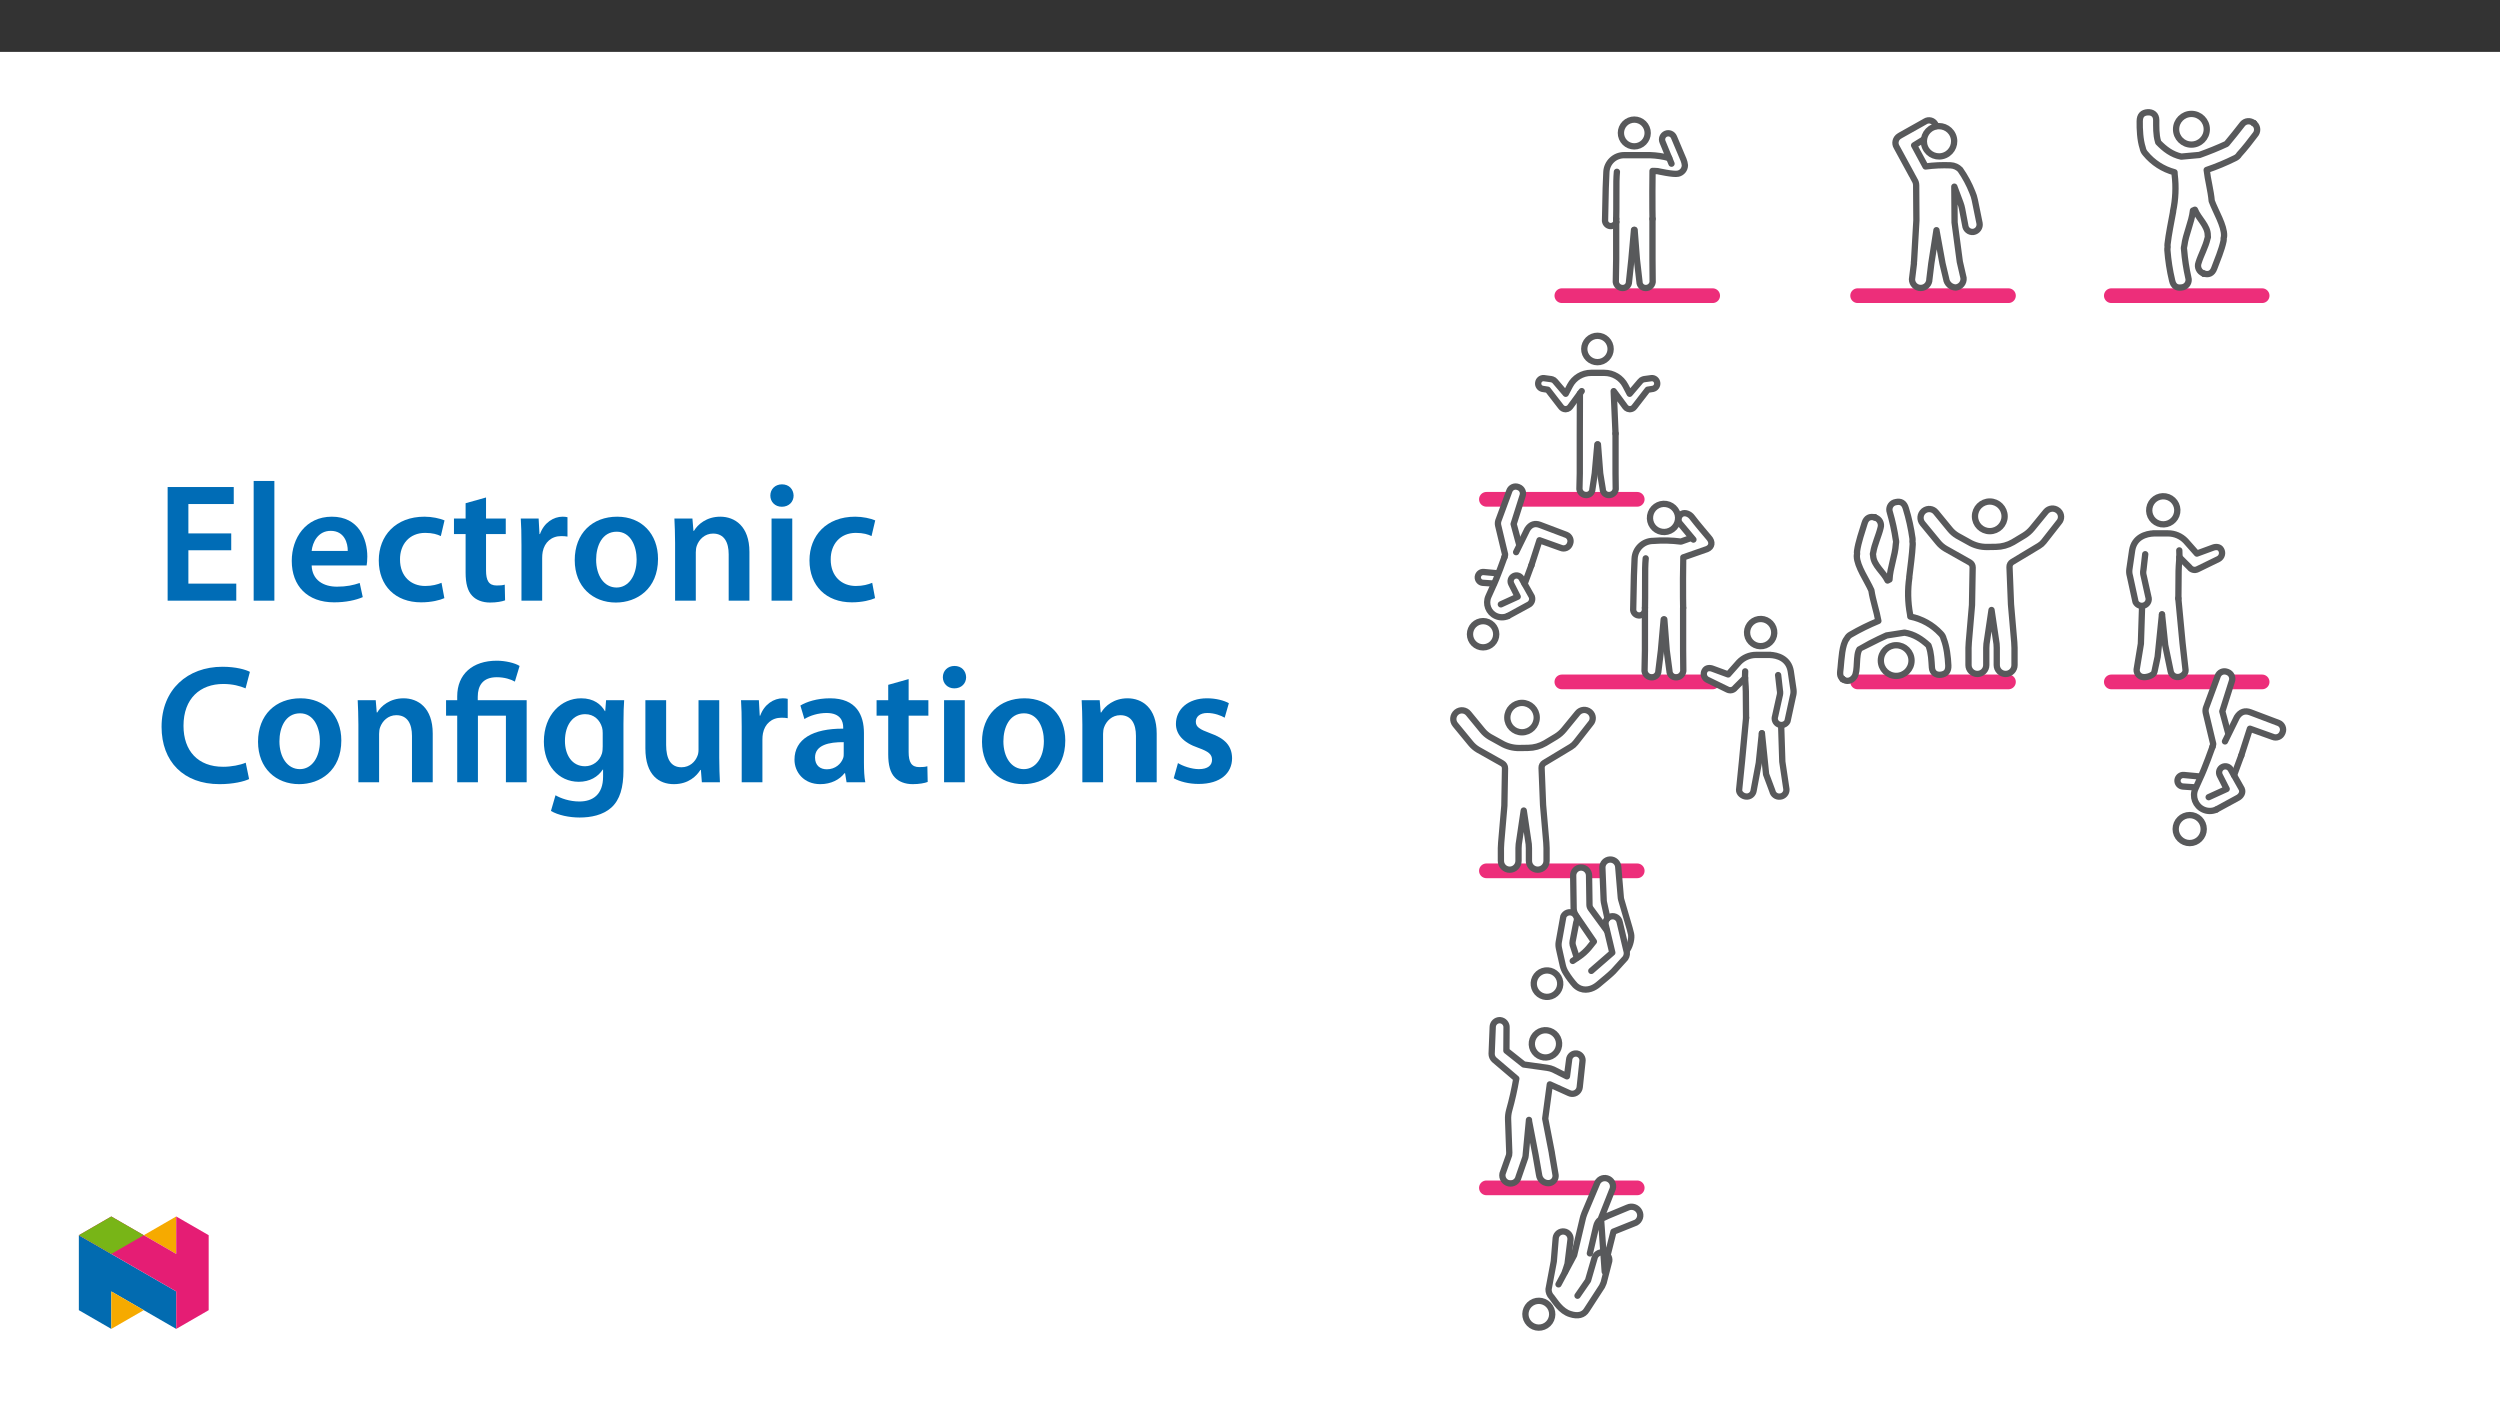﻿<?xml version="1.0" encoding="utf-8"?>
<svg xmlns="http://www.w3.org/2000/svg" xmlns:xlink="http://www.w3.org/1999/xlink" viewBox="0 0 960 540" version="1.1">
  <rect x="0" y="0" width="960" height="540" fill="#333333" stroke="none"/>
  <defs>
    <g>
      <symbol overflow="visible" id="glyph0-0">
        <path style="stroke:none;" d="M 0 0 L 32.375 0 L 32.375 -45.328 L 0 -45.328 Z M 16.188 -25.578 L 5.188 -42.094 L 27.188 -42.094 Z M 18.125 -22.656 L 29.141 -39.172 L 29.141 -6.156 Z M 5.188 -3.234 L 16.188 -19.75 L 27.188 -3.234 Z M 3.234 -39.172 L 14.25 -22.656 L 3.234 -6.156 Z M 3.234 -39.172 " />
      </symbol>
      <symbol overflow="visible" id="glyph0-1">
        <path style="stroke:none;" d="M 29.016 -25.828 L 12.562 -25.828 L 12.562 -37.109 L 29.984 -37.109 L 29.984 -43.641 L 4.594 -43.641 L 4.594 0 L 30.953 0 L 30.953 -6.547 L 12.562 -6.547 L 12.562 -19.359 L 29.016 -19.359 Z M 29.016 -25.828 " />
      </symbol>
      <symbol overflow="visible" id="glyph0-2">
        <path style="stroke:none;" d="M 4.281 0 L 12.234 0 L 12.234 -45.969 L 4.281 -45.969 Z M 4.281 0 " />
      </symbol>
      <symbol overflow="visible" id="glyph0-3">
        <path style="stroke:none;" d="M 31.016 -13.531 C 31.141 -14.25 31.281 -15.406 31.281 -16.906 C 31.281 -23.828 27.906 -32.25 17.672 -32.25 C 7.578 -32.25 2.266 -24.016 2.266 -15.281 C 2.266 -5.641 8.281 0.641 18.516 0.641 C 23.047 0.641 26.812 -0.188 29.531 -1.359 L 28.359 -6.797 C 25.906 -5.953 23.312 -5.375 19.625 -5.375 C 14.5 -5.375 10.094 -7.828 9.906 -13.531 Z M 9.906 -19.094 C 10.234 -22.344 12.297 -26.812 17.219 -26.812 C 22.531 -26.812 23.828 -22.016 23.766 -19.094 Z M 9.906 -19.094 " />
      </symbol>
      <symbol overflow="visible" id="glyph0-4">
        <path style="stroke:none;" d="M 26.359 -6.859 C 24.797 -6.219 22.797 -5.641 20.078 -5.641 C 14.641 -5.641 10.422 -9.328 10.422 -15.797 C 10.359 -21.562 13.984 -26.031 20.078 -26.031 C 22.922 -26.031 24.797 -25.453 26.094 -24.797 L 27.516 -30.828 C 25.703 -31.594 22.734 -32.25 19.812 -32.25 C 8.734 -32.25 2.266 -24.922 2.266 -15.469 C 2.266 -5.703 8.672 0.641 18.516 0.641 C 22.469 0.641 25.766 -0.188 27.453 -0.969 Z M 26.359 -6.859 " />
      </symbol>
      <symbol overflow="visible" id="glyph0-5">
        <path style="stroke:none;" d="M 5.562 -37.422 L 5.562 -31.531 L 1.094 -31.531 L 1.094 -25.578 L 5.562 -25.578 L 5.562 -10.75 C 5.562 -6.609 6.344 -3.688 8.094 -1.875 C 9.578 -0.266 11.984 0.719 14.953 0.719 C 17.422 0.719 19.547 0.328 20.719 -0.125 L 20.594 -6.156 C 19.688 -5.891 18.906 -5.828 17.484 -5.828 C 14.438 -5.828 13.406 -7.766 13.406 -11.656 L 13.406 -25.578 L 20.984 -25.578 L 20.984 -31.531 L 13.406 -31.531 L 13.406 -39.625 Z M 5.562 -37.422 " />
      </symbol>
      <symbol overflow="visible" id="glyph0-6">
        <path style="stroke:none;" d="M 4.281 0 L 12.234 0 L 12.234 -16.375 C 12.234 -17.219 12.297 -18.062 12.438 -18.781 C 13.141 -22.406 15.797 -24.797 19.547 -24.797 C 20.531 -24.797 21.234 -24.734 21.953 -24.609 L 21.953 -32.047 C 21.297 -32.188 20.844 -32.25 20.078 -32.25 C 16.641 -32.25 12.953 -29.984 11.391 -25.578 L 11.203 -25.578 L 10.875 -31.531 L 4.016 -31.531 C 4.203 -28.75 4.281 -25.641 4.281 -21.375 Z M 4.281 0 " />
      </symbol>
      <symbol overflow="visible" id="glyph0-7">
        <path style="stroke:none;" d="M 18.578 -32.25 C 9.062 -32.25 2.266 -25.906 2.266 -15.547 C 2.266 -5.375 9.188 0.719 18.062 0.719 C 26.094 0.719 34.25 -4.469 34.25 -16.062 C 34.25 -25.641 27.969 -32.25 18.578 -32.25 Z M 18.391 -26.484 C 23.828 -26.484 26.031 -20.781 26.031 -15.859 C 26.031 -9.453 22.859 -5.047 18.328 -5.047 C 13.531 -5.047 10.484 -9.641 10.484 -15.734 C 10.484 -20.984 12.75 -26.484 18.391 -26.484 Z M 18.391 -26.484 " />
      </symbol>
      <symbol overflow="visible" id="glyph0-8">
        <path style="stroke:none;" d="M 4.281 0 L 12.234 0 L 12.234 -18.578 C 12.234 -19.484 12.375 -20.469 12.625 -21.109 C 13.469 -23.5 15.672 -25.766 18.844 -25.766 C 23.188 -25.766 24.859 -22.344 24.859 -17.812 L 24.859 0 L 32.828 0 L 32.828 -18.719 C 32.828 -28.688 27.125 -32.25 21.625 -32.25 C 16.375 -32.25 12.953 -29.266 11.531 -26.812 L 11.328 -26.812 L 10.938 -31.531 L 4.016 -31.531 C 4.141 -28.812 4.281 -25.766 4.281 -22.141 Z M 4.281 0 " />
      </symbol>
      <symbol overflow="visible" id="glyph0-9">
        <path style="stroke:none;" d="M 12.234 0 L 12.234 -31.531 L 4.281 -31.531 L 4.281 0 Z M 8.281 -44.672 C 5.641 -44.672 3.812 -42.797 3.812 -40.344 C 3.812 -38.016 5.562 -36.062 8.219 -36.062 C 11 -36.062 12.75 -38.016 12.75 -40.344 C 12.688 -42.797 11 -44.672 8.281 -44.672 Z M 8.281 -44.672 " />
      </symbol>
      <symbol overflow="visible" id="glyph0-10">
        <path style="stroke:none;" d="M 34.578 -7.516 C 32.438 -6.609 29.078 -5.953 25.906 -5.953 C 16.25 -5.953 10.688 -12.047 10.688 -21.688 C 10.688 -32.188 17.094 -37.75 25.969 -37.75 C 29.531 -37.75 32.438 -36.969 34.516 -36.062 L 36.188 -42.406 C 34.578 -43.25 30.891 -44.359 25.641 -44.359 C 12.297 -44.359 2.266 -35.672 2.266 -21.297 C 2.266 -7.969 10.688 0.719 24.547 0.719 C 29.844 0.719 34 -0.328 35.875 -1.234 Z M 34.578 -7.516 " />
      </symbol>
      <symbol overflow="visible" id="glyph0-11">
        <path style="stroke:none;" d="M 13.141 0 L 13.141 -25.578 L 23.891 -25.578 L 23.891 0 L 31.859 0 L 31.859 -31.531 L 13.078 -31.531 L 13.078 -32.828 C 13.078 -36.969 14.891 -40.344 20.391 -40.344 C 23.375 -40.344 25.906 -39.5 27.328 -38.656 L 29.141 -44.672 C 27.328 -45.844 23.562 -46.688 20.391 -46.688 C 11.078 -46.688 5.188 -41.5 5.188 -33.016 L 5.188 -31.531 L 0.906 -31.531 L 0.906 -25.578 L 5.188 -25.578 L 5.188 0 Z M 13.141 0 " />
      </symbol>
      <symbol overflow="visible" id="glyph0-12">
        <path style="stroke:none;" d="M 32.828 -22.469 C 32.828 -26.812 32.953 -29.391 33.094 -31.531 L 26.156 -31.531 L 25.828 -27.328 L 25.703 -27.328 C 24.219 -29.922 21.438 -32.25 16.578 -32.25 C 9 -32.25 2.266 -25.969 2.266 -15.609 C 2.266 -6.672 7.828 -0.188 15.672 -0.188 C 19.875 -0.188 23.047 -2.078 24.859 -4.859 L 25 -4.859 L 25 -2.141 C 25 4.656 21.109 7.375 15.922 7.375 C 12.109 7.375 8.734 6.156 6.734 4.984 L 4.984 11 C 7.703 12.625 11.984 13.531 16 13.531 C 20.328 13.531 24.922 12.625 28.172 9.719 C 31.469 6.734 32.828 2 32.828 -4.594 Z M 24.859 -13.797 C 24.859 -12.891 24.797 -11.781 24.547 -11 C 23.641 -8.094 21.047 -6.156 18.062 -6.156 C 13.078 -6.156 10.359 -10.484 10.359 -15.859 C 10.359 -22.281 13.656 -26.156 18.125 -26.156 C 21.5 -26.156 23.766 -23.953 24.609 -21.047 C 24.797 -20.391 24.859 -19.688 24.859 -18.906 Z M 24.859 -13.797 " />
      </symbol>
      <symbol overflow="visible" id="glyph0-13">
        <path style="stroke:none;" d="M 32.5 -31.531 L 24.547 -31.531 L 24.547 -12.5 C 24.547 -11.594 24.406 -10.688 24.094 -10.031 C 23.312 -7.969 21.234 -5.766 18 -5.766 C 13.797 -5.766 12.109 -9.125 12.109 -14.375 L 12.109 -31.531 L 4.141 -31.531 L 4.141 -13.016 C 4.141 -2.719 9.391 0.719 15.094 0.719 C 20.781 0.719 23.891 -2.531 25.25 -4.734 L 25.453 -4.734 L 25.828 0 L 32.766 0 C 32.641 -2.594 32.5 -5.703 32.5 -9.453 Z M 32.5 -31.531 " />
      </symbol>
      <symbol overflow="visible" id="glyph0-14">
        <path style="stroke:none;" d="M 28.75 -18.906 C 28.75 -25.828 25.828 -32.25 15.734 -32.25 C 10.75 -32.25 6.672 -30.891 4.344 -29.469 L 5.891 -24.281 C 8.031 -25.641 11.266 -26.609 14.375 -26.609 C 19.938 -26.609 20.781 -23.188 20.781 -21.109 L 20.781 -20.594 C 9.125 -20.656 2.078 -16.578 2.078 -8.672 C 2.078 -3.891 5.641 0.719 11.984 0.719 C 16.125 0.719 19.422 -1.031 21.297 -3.5 L 21.5 -3.5 L 22.078 0 L 29.266 0 C 28.875 -1.938 28.75 -4.734 28.75 -7.578 Z M 20.984 -11.078 C 20.984 -10.484 20.984 -9.906 20.781 -9.328 C 20 -7.062 17.734 -4.984 14.5 -4.984 C 11.984 -4.984 9.969 -6.406 9.969 -9.516 C 9.969 -14.312 15.344 -15.469 20.984 -15.406 Z M 20.984 -11.078 " />
      </symbol>
      <symbol overflow="visible" id="glyph0-15">
        <path style="stroke:none;" d="M 2.328 -1.547 C 4.656 -0.266 8.094 0.641 11.906 0.641 C 20.266 0.641 24.734 -3.5 24.734 -9.266 C 24.672 -13.922 22.078 -16.828 16.312 -18.844 C 12.297 -20.328 10.812 -21.234 10.812 -23.25 C 10.812 -25.188 12.375 -26.609 15.219 -26.609 C 18 -26.609 20.594 -25.578 21.891 -24.797 L 23.5 -30.375 C 21.625 -31.406 18.578 -32.25 15.094 -32.25 C 7.766 -32.25 3.172 -27.969 3.172 -22.406 C 3.172 -18.641 5.703 -15.281 11.844 -13.203 C 15.734 -11.781 17.031 -10.75 17.031 -8.609 C 17.031 -6.547 15.469 -5.047 11.984 -5.047 C 9.125 -5.047 5.703 -6.281 3.953 -7.375 Z M 2.328 -1.547 " />
      </symbol>
    </g>
    <clipPath id="clip1">
      <path d="M 820 41.887 L 868 41.887 L 868 112 L 820 112 Z M 820 41.887 " />
    </clipPath>
    <clipPath id="clip2">
      <path d="M 584 498 L 598 498 L 598 511.027 L 584 511.027 Z M 584 498 " />
    </clipPath>
    <clipPath id="clip3">
      <path d="M 853 271 L 877.93 271 L 877.93 292 L 853 292 Z M 853 271 " />
    </clipPath>
    <clipPath id="clip4">
      <path d="M 556.832 271 L 613 271 L 613 336 L 556.832 336 Z M 556.832 271 " />
    </clipPath>
    <clipPath id="clip5">
      <path d="M 30.277 474 L 68 474 L 68 510.301 L 30.277 510.301 Z M 30.277 474 " />
    </clipPath>
    <clipPath id="clip6">
      <path d="M 42 495 L 56 495 L 56 510.301 L 42 510.301 Z M 42 495 " />
    </clipPath>
    <clipPath id="clip7">
      <path d="M 55 467.125 L 68 467.125 L 68 482 L 55 482 Z M 55 467.125 " />
    </clipPath>
    <clipPath id="clip8">
      <path d="M 30.277 467.125 L 80.133 467.125 L 80.133 510.301 L 30.277 510.301 Z M 30.277 467.125 " />
    </clipPath>
    <clipPath id="clip9">
      <path d="M 30.277 467.125 L 56 467.125 L 56 482 L 30.277 482 Z M 30.277 467.125 " />
    </clipPath>
  </defs>
  <g id="surface1">
    <path style=" stroke:none;fill-rule:nonzero;fill:rgb(100%,100%,100%);fill-opacity:1;" d="M 0 559.926 L 960 559.926 L 960 19.926 L 0 19.926 Z M 0 559.926 " />
    <path style="fill:none;stroke-width:7;stroke-linecap:round;stroke-linejoin:round;stroke:rgb(92.899%,17.999%,47.8%);stroke-opacity:1;stroke-miterlimit:4;" d="M -0.001 -0 L 71.763 -0 " transform="matrix(0.807,0,0,-0.807,599.754,113.539)" />
    <path style="fill:none;stroke-width:7;stroke-linecap:round;stroke-linejoin:round;stroke:rgb(92.899%,17.999%,47.8%);stroke-opacity:1;stroke-miterlimit:4;" d="M 0.001 -0.001 L 71.76 -0.001 " transform="matrix(0.807,0,0,-0.807,570.781,191.737)" />
    <path style="fill:none;stroke-width:7;stroke-linecap:round;stroke-linejoin:round;stroke:rgb(92.899%,17.999%,47.8%);stroke-opacity:1;stroke-miterlimit:4;" d="M -0.001 -0 L 71.763 -0 " transform="matrix(0.807,0,0,-0.807,713.333,113.539)" />
    <path style="fill:none;stroke-width:7;stroke-linecap:round;stroke-linejoin:round;stroke:rgb(92.899%,17.999%,47.8%);stroke-opacity:1;stroke-miterlimit:4;" d="M 0.002 -0 L 71.761 -0 " transform="matrix(0.807,0,0,-0.807,810.748,113.539)" />
    <path style="fill:none;stroke-width:7;stroke-linecap:round;stroke-linejoin:round;stroke:rgb(92.899%,17.999%,47.8%);stroke-opacity:1;stroke-miterlimit:4;" d="M -0.001 -0 L 71.763 -0 " transform="matrix(0.807,0,0,-0.807,599.754,261.855)" />
    <path style="fill:none;stroke-width:3;stroke-linecap:butt;stroke-linejoin:round;stroke:rgb(34.499%,34.9%,35.699%);stroke-opacity:1;stroke-miterlimit:4;" d="M -0.002 0.002 C 3.249 1.347 6.979 -0.196 8.323 -3.447 C 9.673 -6.698 8.125 -10.423 4.874 -11.772 C 1.628 -13.117 -2.101 -11.574 -3.446 -8.323 C -4.796 -5.072 -3.248 -1.348 -0.002 0.002 Z M -0.002 0.002 " transform="matrix(0.807,0,0,-0.807,625.603,46.318)" />
    <path style="fill:none;stroke-width:3;stroke-linecap:round;stroke-linejoin:round;stroke:rgb(34.499%,34.9%,35.699%);stroke-opacity:1;stroke-miterlimit:4;" d="M -0.002 0.001 C -0.263 -2.723 -0.287 -6.157 -0.258 -9.161 C -0.205 -14.903 -0.331 -22.387 -0.331 -22.387 " transform="matrix(0.807,0,0,-0.807,620.892,65.977)" />
    <path style="fill:none;stroke-width:3;stroke-linecap:round;stroke-linejoin:round;stroke:rgb(34.499%,34.9%,35.699%);stroke-opacity:1;stroke-miterlimit:4;" d="M 0 -0.002 L 0 -19.313 L -0.179 -30.013 C 0.025 -31.692 1.471 -32.94 3.164 -32.896 C 4.775 -32.892 6.086 -31.59 6.096 -29.975 L 7.237 -19.216 L 8.48 -5.221 " transform="matrix(0.807,0,0,-0.807,620.617,84.053)" />
    <path style="fill:none;stroke-width:3;stroke-linecap:round;stroke-linejoin:round;stroke:rgb(34.499%,34.9%,35.699%);stroke-opacity:1;stroke-miterlimit:4;" d="M -0 -0.002 L -0 -19.313 L 0.087 -30.013 C -0.116 -31.692 -1.563 -32.94 -3.256 -32.896 C -4.867 -32.892 -6.173 -31.59 -6.187 -29.975 L -7.416 -19.216 L -8.505 -5.221 " transform="matrix(0.807,0,0,-0.807,634.551,84.053)" />
    <path style="fill:none;stroke-width:3;stroke-linecap:round;stroke-linejoin:round;stroke:rgb(34.499%,34.9%,35.699%);stroke-opacity:1;stroke-miterlimit:4;" d="M 0 0.002 C -2.975 0.815 -6.032 1.274 -9.113 1.371 L -21.459 1.371 C -25.977 1.371 -29.692 -2.194 -29.881 -6.708 L -30.195 -14.361 L -30.524 -29.918 C -30.374 -31.417 -29.039 -32.511 -27.544 -32.366 C -27.525 -32.361 -27.505 -32.361 -27.481 -32.356 C -26.383 -32.23 -25.459 -31.471 -25.125 -30.411 " transform="matrix(0.807,0,0,-0.807,640.965,60.689)" />
    <path style="fill:none;stroke-width:3;stroke-linecap:round;stroke-linejoin:round;stroke:rgb(34.499%,34.9%,35.699%);stroke-opacity:1;stroke-miterlimit:4;" d="M -0 -0 L -4.262 10.357 C -4.905 11.856 -4.209 13.593 -2.709 14.236 C -2.704 14.236 -2.704 14.236 -2.704 14.236 C -1.205 14.87 0.522 14.174 1.156 12.674 L 1.161 12.664 L 5.727 1.857 C 6.066 1.03 6.284 0.155 6.366 -0.74 C 6.371 -2.68 5.011 -4.354 3.11 -4.755 C 0.987 -5.268 -6.598 -3.546 -6.598 -3.546 L -7.885 -3.469 L -9.027 -3.445 C -9.022 -6.439 -9.075 -10.023 -9.104 -13.028 C -9.158 -18.77 -9.027 -26.253 -9.027 -26.253 " transform="matrix(0.807,0,0,-0.807,641.86,62.855)" />
    <path style="fill:none;stroke-width:3;stroke-linecap:round;stroke-linejoin:round;stroke:rgb(34.499%,34.9%,35.699%);stroke-opacity:1;stroke-miterlimit:4;" d="M 0 -0.002 C 0.59 3.65 4.035 6.132 7.687 5.541 C 11.339 4.946 13.816 1.507 13.226 -2.145 C 12.631 -5.798 9.192 -8.279 5.539 -7.684 C 1.887 -7.094 -0.595 -3.65 0 -0.002 Z M 0 -0.002 " transform="matrix(0.807,0,0,-0.807,633.656,198.022)" />
    <path style="fill:none;stroke-width:3;stroke-linecap:round;stroke-linejoin:round;stroke:rgb(34.499%,34.9%,35.699%);stroke-opacity:1;stroke-miterlimit:4;" d="M 0.001 0.001 C -0.275 -2.863 -0.299 -6.476 -0.27 -9.635 C -0.217 -15.672 -0.348 -23.543 -0.348 -23.543 " transform="matrix(0.807,0,0,-0.807,631.949,214.411)" />
    <path style="fill:none;stroke-width:3;stroke-linecap:round;stroke-linejoin:round;stroke:rgb(34.499%,34.9%,35.699%);stroke-opacity:1;stroke-miterlimit:4;" d="M 0.001 -0.002 L -0.004 -20.31 L -0.188 -30.024 C 0.025 -31.789 1.549 -33.105 3.329 -33.057 C 5.022 -33.052 6.401 -31.683 6.411 -29.985 L 7.61 -20.208 L 8.921 -5.488 " transform="matrix(0.807,0,0,-0.807,631.659,233.42)" />
    <path style="fill:none;stroke-width:3;stroke-linecap:round;stroke-linejoin:round;stroke:rgb(34.499%,34.9%,35.699%);stroke-opacity:1;stroke-miterlimit:4;" d="M -0 -0.002 L -0 -20.31 L 0.092 -30.024 C -0.121 -31.789 -1.645 -33.105 -3.42 -33.057 C -5.118 -33.052 -6.492 -31.683 -6.506 -29.985 L -7.803 -20.208 L -8.945 -5.488 " transform="matrix(0.807,0,0,-0.807,646.313,233.42)" />
    <path style="fill:none;stroke-width:3;stroke-linecap:round;stroke-linejoin:round;stroke:rgb(34.499%,34.9%,35.699%);stroke-opacity:1;stroke-miterlimit:4;" d="M -0.002 -0.002 C -0.311 -1.105 -1.255 -1.908 -2.391 -2.048 C -3.964 -2.237 -5.391 -1.115 -5.579 0.458 C -5.584 0.477 -5.584 0.496 -5.589 0.52 L -5.241 16.881 L -4.912 24.925 C -4.713 29.676 -0.81 33.42 3.941 33.42 C 8.343 33.768 12.764 33.657 17.142 33.091 L 22.072 34.837 " transform="matrix(0.807,0,0,-0.807,631.65,234.674)" />
    <path style="fill:none;stroke-width:3;stroke-linecap:round;stroke-linejoin:round;stroke:rgb(34.499%,34.9%,35.699%);stroke-opacity:1;stroke-miterlimit:4;" d="M 0.002 -0.001 L -6.688 8.01 C -7.535 9.505 -7.008 11.401 -5.518 12.248 C -5.513 12.248 -5.513 12.248 -5.513 12.248 C -4.013 13.089 -1.793 12.204 -0.671 10.68 C 1.26 8.063 7.369 0.889 7.369 0.889 C 9.198 -1.104 8.927 -3.503 6.489 -4.524 L -4.826 -8.481 C -4.87 -8.66 -4.928 -15.408 -4.957 -18.567 C -5.015 -24.604 -4.879 -32.47 -4.879 -32.47 " transform="matrix(0.807,0,0,-0.807,650.272,207.199)" />
    <path style="fill:none;stroke-width:3;stroke-linecap:round;stroke-linejoin:round;stroke:rgb(34.499%,34.9%,35.699%);stroke-opacity:1;stroke-miterlimit:4;" d="M -0 -0.002 L 0.005 0.012 Z M -0 -0.002 " transform="matrix(0.807,0,0,-0.807,865.442,47.287)" />
    <g clip-path="url(#clip1)" clip-rule="nonzero">
      <path style="fill:none;stroke-width:3;stroke-linecap:round;stroke-linejoin:round;stroke:rgb(34.499%,34.9%,35.699%);stroke-opacity:1;stroke-miterlimit:4;" d="M 0.002 -0.001 C -4.512 1.02 -7.845 3.545 -10.965 6.796 C -10.994 6.936 -11.033 7.081 -11.076 7.226 C -12.058 10.52 -11.898 14.018 -11.918 17.443 C -11.932 19.949 -13.698 21.269 -16.044 21.09 C -18.39 20.907 -19.711 19.707 -19.769 16.891 C -19.842 13.046 -19.59 7.918 -18.381 4.222 C -18.371 4.193 -18.361 4.164 -18.347 4.135 C -18.202 3.153 -17.762 2.234 -17.089 1.499 C -13.519 -2.87 -8.667 -6.004 -3.21 -7.451 C -3.21 -7.818 -3.186 -8.186 -3.148 -8.568 C -2.432 -14.412 -2.698 -20.338 -3.936 -26.099 L -3.873 -26.109 C -4.807 -31.207 -6.006 -36.954 -6.524 -41.661 C -6.577 -42.116 -6.563 -42.58 -6.485 -43.03 C -6.592 -43.509 -6.635 -44.003 -6.606 -44.491 C -6.244 -49.372 -5.489 -54.214 -4.352 -58.974 C -3.738 -61.746 -2.098 -62.622 0.224 -62.249 C 2.208 -62.075 3.673 -60.319 3.499 -58.331 C 3.475 -58.084 3.427 -57.838 3.354 -57.601 C 2.372 -53.232 1.695 -48.796 1.337 -44.331 C 1.322 -44.036 1.293 -43.741 1.24 -43.451 C 1.346 -43.088 1.424 -42.711 1.463 -42.334 C 2.106 -36.896 4.95 -31.27 5.56 -25.669 C 6.305 -25.499 5.758 -25.47 6.503 -25.272 C 8.148 -29.437 12.666 -32.915 12.598 -37.433 C 12.589 -37.728 12.613 -38.028 12.666 -38.323 C 12.574 -38.56 12.497 -38.807 12.444 -39.059 C 11.621 -42.798 9.328 -46.847 8.201 -50.548 C 7.451 -52.57 8.487 -54.819 10.513 -55.569 C 10.576 -55.593 10.644 -55.612 10.712 -55.632 C 12.874 -56.362 14.722 -55.733 15.656 -53.228 C 17.17 -49.164 19.221 -44.443 20.092 -40.195 C 20.188 -39.75 20.208 -39.296 20.155 -38.846 C 20.28 -38.473 20.348 -38.091 20.363 -37.699 C 20.575 -32.905 16.294 -26.046 14.485 -21.087 C 14.084 -16.25 12.574 -10.895 12.095 -6.353 C 16.72 -4.785 21.238 -2.903 25.611 -0.727 C 26.438 -0.354 27.13 0.265 27.59 1.049 C 27.604 1.063 27.614 1.078 27.628 1.092 C 30.081 3.763 32.979 7.439 35.136 10.351 C 36.515 11.851 36.413 14.187 34.914 15.566 C 34.778 15.692 34.628 15.813 34.469 15.919 C 32.906 17.278 30.536 17.109 29.176 15.547 C 29.08 15.435 28.988 15.319 28.905 15.198 C 26.796 12.509 24.029 8.953 21.823 6.375 C 21.732 6.268 21.644 6.162 21.562 6.051 C 17.513 4.15 12.86 2.292 8.646 0.788 Z M 0.002 -0.001 " transform="matrix(0.807,0,0,-0.807,837.608,60.14)" />
    </g>
    <path style="fill:none;stroke-width:3;stroke-linecap:round;stroke-linejoin:round;stroke:rgb(34.499%,34.9%,35.699%);stroke-opacity:1;stroke-miterlimit:4;" d="M 0.001 0.001 L 0.02 0.044 Z M 0.001 0.001 " transform="matrix(0.807,0,0,-0.807,865.445,47.278)" />
    <path style="fill:none;stroke-width:3;stroke-linecap:round;stroke-linejoin:round;stroke:rgb(34.499%,34.9%,35.699%);stroke-opacity:1;stroke-miterlimit:4;" d="M 0.002 0 L -0.022 -0.029 Z M 0.002 0 " transform="matrix(0.807,0,0,-0.807,846.241,105.09)" />
    <path style="fill:none;stroke-width:3;stroke-linecap:round;stroke-linejoin:round;stroke:rgb(34.499%,34.9%,35.699%);stroke-opacity:1;stroke-miterlimit:4;" d="M -0 -0.002 L -0.01 -0.012 Z M -0 -0.002 " transform="matrix(0.807,0,0,-0.807,846.258,105.065)" />
    <path style="fill:none;stroke-width:3;stroke-linecap:round;stroke-linejoin:round;stroke:rgb(34.499%,34.9%,35.699%);stroke-opacity:1;stroke-miterlimit:4;" d="M 0 -0.001 C 4.03 -0.001 7.3 -3.267 7.3 -7.301 C 7.3 -11.336 4.03 -14.606 0 -14.606 C -4.034 -14.606 -7.304 -11.336 -7.304 -7.301 C -7.304 -3.267 -4.034 -0.001 0 -0.001 Z M 0 -0.001 " transform="matrix(0.807,0,0,-0.807,841.511,43.741)" />
    <path style="fill:none;stroke-width:3;stroke-linecap:round;stroke-linejoin:round;stroke:rgb(34.499%,34.9%,35.699%);stroke-opacity:1;stroke-miterlimit:4;" d="M 0.001 -0.001 C -0.091 0.391 -0.246 0.768 -0.454 1.112 C -1.431 2.718 -3.53 3.226 -5.136 2.244 C -5.204 2.2 -5.272 2.157 -5.34 2.113 L -16.993 -4.432 C -17.095 -4.495 -17.191 -4.558 -17.283 -4.625 C -17.361 -4.664 -17.438 -4.708 -17.515 -4.756 C -19.291 -5.835 -19.857 -8.147 -18.778 -9.918 L -11.44 -23.39 C -11.183 -23.685 -10.695 -24.923 -10.211 -25.673 C -9.732 -26.409 -9.476 -27.26 -9.466 -28.136 L -9.359 -44.844 L -10.472 -64.247 C -10.545 -64.625 -10.564 -65.011 -10.53 -65.398 L -11.449 -72.916 C -11.43 -75.199 -9.563 -77.037 -7.279 -77.018 C -4.996 -77.004 -3.158 -75.136 -3.177 -72.853 L -2.263 -65.365 L 0.127 -49.977 C 0.156 -49.822 0.175 -49.667 0.19 -49.517 C 0.199 -49.648 0.214 -49.783 0.238 -49.919 L 3.063 -65.365 L 3.063 -65.374 L 4.8 -72.669 C 5.1 -74.991 7.054 -76.752 9.395 -76.8 C 11.669 -76.559 13.314 -74.522 13.072 -72.253 L 11.287 -64.499 C 11.287 -64.484 11.282 -64.465 11.282 -64.45 C 11.268 -64.276 11.248 -64.107 11.214 -63.933 L 8.805 -45.792 C 8.805 -45.768 8.81 -45.739 8.81 -45.715 L 8.694 -28.813 L 11.616 -36.635 C 11.959 -37.544 12.22 -38.478 12.399 -39.431 L 13.88 -47.219 C 14.039 -49.12 15.713 -50.528 17.614 -50.364 C 17.682 -50.359 17.75 -50.349 17.817 -50.339 C 19.738 -50.011 21.025 -48.187 20.696 -46.271 C 20.686 -46.223 20.676 -46.174 20.667 -46.126 L 18.446 -35.208 C 18.185 -33.911 17.784 -32.644 17.251 -31.43 C 15.757 -27.652 13.827 -24.058 11.495 -20.725 C 10.29 -19.476 8.65 -18.736 6.919 -18.659 C 2.933 -18.49 -1.063 -18.678 -5.015 -19.21 L -10.443 -9.163 L -5.785 -6.29 " transform="matrix(0.807,0,0,-0.807,743.448,48.425)" />
    <path style="fill:none;stroke-width:3;stroke-linecap:round;stroke-linejoin:round;stroke:rgb(34.499%,34.9%,35.699%);stroke-opacity:1;stroke-miterlimit:4;" d="M 0 -0.002 C 3.643 1.604 7.895 -0.056 9.496 -3.698 C 11.102 -7.341 9.443 -11.593 5.801 -13.194 C 2.158 -14.8 -2.094 -13.141 -3.7 -9.498 C -5.301 -5.856 -3.647 -1.603 0 -0.002 Z M 0 -0.002 " transform="matrix(0.807,0,0,-0.807,742.246,48.928)" />
    <path style="fill:none;stroke-width:7;stroke-linecap:round;stroke-linejoin:round;stroke:rgb(92.899%,17.999%,47.8%);stroke-opacity:1;stroke-miterlimit:4;" d="M 0.001 -0.002 L 71.76 -0.002 " transform="matrix(0.807,0,0,-0.807,570.781,456.135)" />
    <path style="fill-rule:nonzero;fill:rgb(100%,100%,100%);fill-opacity:1;stroke-width:3;stroke-linecap:round;stroke-linejoin:round;stroke:rgb(34.499%,34.9%,35.699%);stroke-opacity:1;stroke-miterlimit:4;" d="M -0.002 -0 L -1.773 25.377 L 3.515 38.743 C 4.535 40.673 3.795 43.063 1.87 44.084 C -0.06 45.1 -2.45 44.364 -3.471 42.434 L -9.624 27.825 C -9.846 27.298 -10.04 26.756 -10.2 26.2 C -10.296 25.885 -10.379 25.561 -10.451 25.237 L -14.568 7.846 L -21.988 -6.032 M 1.415 8.088 L 4.173 19.05 L 14.839 23.331 C 16.76 24.366 17.48 26.761 16.44 28.681 C 15.366 30.655 12.938 31.448 10.901 30.495 L 1.773 26.703 C -1.84 24.976 -3.272 24.768 -4.1 21.435 L -7.07 8.693 " transform="matrix(0.807,0,0,-0.807,616.213,488.324)" />
    <g clip-path="url(#clip2)" clip-rule="nonzero">
      <path style="fill:none;stroke-width:3;stroke-linecap:round;stroke-linejoin:round;stroke:rgb(34.499%,34.9%,35.699%);stroke-opacity:1;stroke-miterlimit:4;" d="M -0.001 0.001 C 2.959 1.916 6.907 1.07 8.822 -1.886 C 10.738 -4.842 9.896 -8.794 6.941 -10.709 C 3.98 -12.625 0.033 -11.783 -1.883 -8.823 C -3.803 -5.867 -2.957 -1.915 -0.001 0.001 Z M -0.001 0.001 " transform="matrix(0.807,0,0,-0.807,588.11,500.34)" />
    </g>
    <path style="fill:none;stroke-width:3;stroke-linecap:round;stroke-linejoin:round;stroke:rgb(34.499%,34.9%,35.699%);stroke-opacity:1;stroke-miterlimit:4;" d="M 0.002 0.002 C 0.462 1.375 0.573 1.69 1.236 3.852 L 2.648 15.331 C 2.89 17.271 1.512 19.037 -0.433 19.279 C -2.373 19.516 -4.143 18.137 -4.38 16.197 L -5.295 5.086 L -5.58 3.528 L -7.786 -8.179 C -7.83 -9.572 -7.293 -10.917 -6.306 -11.894 C -4.69 -13.901 -1.981 -18.666 2.552 -20.016 C 6.107 -21.182 8.908 -20.514 10.379 -18.033 L 17.664 -6.81 L 18.428 -5.054 L 20.881 4.457 C 21.592 6.276 20.692 8.332 18.873 9.043 L 18.791 9.077 C 16.972 9.788 14.916 8.888 14.205 7.064 L 10.988 -4.033 L 5.991 -11.275 " transform="matrix(0.807,0,0,-0.807,600.932,488.458)" />
    <path style="fill:none;stroke-width:3;stroke-linecap:round;stroke-linejoin:round;stroke:rgb(34.499%,34.9%,35.699%);stroke-opacity:1;stroke-miterlimit:4;" d="M 0.001 0 C 2.85 2.177 6.928 1.626 9.105 -1.228 C 11.277 -4.078 10.73 -8.151 7.876 -10.328 C 5.022 -12.505 0.949 -11.953 -1.228 -9.104 C -3.4 -6.25 -2.853 -2.177 0.001 0 Z M 0.001 0 " transform="matrix(0.807,0,0,-0.807,590.28,396.672)" />
    <path style="fill:none;stroke-width:3;stroke-linecap:round;stroke-linejoin:round;stroke:rgb(34.499%,34.9%,35.699%);stroke-opacity:1;stroke-miterlimit:4;" d="M 0.001 0.002 C 0.016 -0.38 -0.018 -0.758 -0.095 -1.13 L -3.211 -9.958 C -3.651 -12.063 -2.306 -14.128 -0.202 -14.569 C 1.903 -15.009 3.968 -13.664 4.408 -11.56 L 7.62 -2.277 C 7.635 -2.185 7.659 -2.098 7.683 -2.011 C 7.746 -1.754 7.785 -1.488 7.799 -1.227 C 7.804 -1.12 7.809 -1.014 7.819 -0.908 L 9.376 15.617 L 9.381 15.617 C 9.362 15.366 9.381 15.114 9.43 14.867 L 12.55 -1.246 L 12.55 -1.261 L 14.185 -10.602 C 14.47 -12.788 16.308 -14.443 18.514 -14.491 C 20.42 -14.535 22.002 -13.021 22.041 -11.115 C 22.046 -10.94 22.036 -10.771 22.017 -10.602 L 20.295 -0.434 C 20.295 -0.419 20.29 -0.4 20.29 -0.385 C 20.275 -0.226 20.256 -0.061 20.227 0.099 L 17.092 16.227 L 19.288 32.524 L 28.436 28.383 C 30.192 27.522 32.311 28.253 33.167 30.009 C 33.341 30.362 33.452 30.739 33.501 31.131 C 33.515 31.199 33.525 31.271 33.53 31.344 L 34.817 43.375 C 35.136 45.16 33.951 46.862 32.171 47.182 C 32.112 47.191 32.054 47.201 32.001 47.211 C 30.226 47.38 28.649 46.084 28.475 44.313 C 28.47 44.24 28.465 44.168 28.46 44.095 L 27.439 36.341 L 20.923 39.611 C 20.014 40.008 19.056 40.279 18.074 40.414 L 6.885 41.981 L -1.372 48.546 L -1.3 59.498 C -1.164 61.336 -2.543 62.932 -4.377 63.068 C -4.42 63.073 -4.464 63.073 -4.507 63.078 C -6.345 63.107 -7.855 61.646 -7.888 59.807 C -7.888 59.764 -7.888 59.715 -7.888 59.672 L -8.392 47.114 C -8.406 46.03 -7.966 44.99 -7.182 44.245 L 3.339 35.272 C 2.478 30.168 1.341 25.113 -0.066 20.126 C -0.453 18.703 -0.623 17.233 -0.569 15.757 Z M 0.001 0.002 " transform="matrix(0.807,0,0,-0.807,579.565,442.646)" />
    <path style="fill:none;stroke-width:3;stroke-linecap:round;stroke-linejoin:round;stroke:rgb(34.499%,34.9%,35.699%);stroke-opacity:1;stroke-miterlimit:4;" d="M -0.002 0 C 3.2 1.326 6.872 -0.193 8.197 -3.396 C 9.523 -6.598 8.004 -10.265 4.802 -11.595 C 1.599 -12.921 -2.068 -11.397 -3.398 -8.199 C -4.723 -4.997 -3.2 -1.325 -0.002 0 Z M -0.002 0 " transform="matrix(0.807,0,0,-0.807,611.486,129.332)" />
    <path style="fill:none;stroke-width:3;stroke-linecap:round;stroke-linejoin:round;stroke:rgb(34.499%,34.9%,35.699%);stroke-opacity:1;stroke-miterlimit:4;" d="M -0.002 0.001 L -0.055 -19.073 L -0.06 -38.094 L -0.229 -45.491 C -0.031 -47.145 1.396 -48.379 3.06 -48.335 C 4.647 -48.33 5.938 -47.044 5.948 -45.457 L 7.07 -38.002 L 8.299 -24.216 " transform="matrix(0.807,0,0,-0.807,606.689,151.094)" />
    <path style="fill:none;stroke-width:3;stroke-linecap:round;stroke-linejoin:round;stroke:rgb(34.499%,34.9%,35.699%);stroke-opacity:1;stroke-miterlimit:4;" d="M -0.001 -0.001 L -0.876 20.21 L 4.677 12.659 C 4.818 12.475 4.982 12.311 5.166 12.166 C 5.596 11.837 6.114 11.643 6.661 11.614 L 6.675 11.614 C 6.709 11.609 6.743 11.609 6.777 11.609 C 6.806 11.609 6.83 11.609 6.854 11.609 L 6.898 11.609 C 7.744 11.638 8.528 12.064 9.012 12.761 L 15.286 20.873 L 17.859 21.289 C 19.165 21.594 20.017 22.847 19.823 24.172 C 19.669 25.488 18.517 26.46 17.192 26.393 L 13.598 25.899 C 13.414 25.87 13.24 25.822 13.065 25.754 C 12.548 25.59 12.093 25.27 11.764 24.835 L 6.733 18.943 L 4.692 22.837 C 2.737 26.562 -1.123 28.898 -5.336 28.898 L -11.63 28.898 C -15.838 28.898 -19.699 26.562 -21.658 22.837 L -23.699 18.943 L -28.725 24.835 C -29.059 25.27 -29.514 25.59 -30.032 25.754 C -30.201 25.822 -30.38 25.87 -30.564 25.899 L -34.158 26.393 C -35.483 26.46 -36.63 25.488 -36.789 24.172 C -36.983 22.847 -36.127 21.594 -34.821 21.289 L -32.247 20.873 L -25.978 12.761 C -25.494 12.064 -24.71 11.638 -23.864 11.609 L -23.82 11.609 C -23.796 11.609 -23.767 11.609 -23.743 11.609 C -23.709 11.609 -23.67 11.609 -23.636 11.614 L -23.622 11.614 C -23.08 11.643 -22.558 11.837 -22.132 12.166 C -21.943 12.311 -21.779 12.475 -21.639 12.659 L -16.09 20.21 " transform="matrix(0.807,0,0,-0.807,620.364,166.496)" />
    <path style="fill:none;stroke-width:3;stroke-linecap:round;stroke-linejoin:round;stroke:rgb(34.499%,34.9%,35.699%);stroke-opacity:1;stroke-miterlimit:4;" d="M 0 -0.001 L 0 -19.022 L 0.087 -26.418 C -0.111 -28.072 -1.538 -29.306 -3.207 -29.262 C -4.794 -29.258 -6.08 -27.971 -6.095 -26.384 L -7.304 -18.925 L -8.378 -5.143 " transform="matrix(0.807,0,0,-0.807,620.367,166.496)" />
    <path style="fill:none;stroke-width:3;stroke-linecap:round;stroke-linejoin:round;stroke:rgb(34.499%,34.9%,35.699%);stroke-opacity:1;stroke-miterlimit:4;" d="M -0.001 -0.002 L 9.804 5.344 C 11.236 6.05 11.904 7.714 11.357 9.214 L 6.515 17.81 C 5.799 19.164 4.12 19.687 2.766 18.971 C 1.406 18.26 0.884 16.581 1.6 15.222 L 4.647 9.194 L -3.368 5.532 " transform="matrix(0.807,0,0,-0.807,579.048,236.542)" />
    <path style="fill:none;stroke-width:3;stroke-linecap:round;stroke-linejoin:round;stroke:rgb(34.499%,34.9%,35.699%);stroke-opacity:1;stroke-miterlimit:4;" d="M 0 0.001 C -1.828 -0.807 -3.913 -0.802 -5.732 0.021 C -9.287 1.617 -10.869 5.792 -9.273 9.342 L -7.265 13.812 C -5.045 18.393 -1.654 28.03 -1.654 28.03 " transform="matrix(0.807,0,0,-0.807,579.054,236.556)" />
    <path style="fill:none;stroke-width:3;stroke-linecap:round;stroke-linejoin:round;stroke:rgb(34.499%,34.9%,35.699%);stroke-opacity:1;stroke-miterlimit:4;" d="M -0.002 0.002 L -3.219 -8.735 " transform="matrix(0.807,0,0,-0.807,588.049,217.13)" />
    <path style="fill-rule:nonzero;fill:rgb(100%,100%,100%);fill-opacity:1;stroke-width:3;stroke-linecap:round;stroke-linejoin:round;stroke:rgb(34.499%,34.9%,35.699%);stroke-opacity:1;stroke-miterlimit:4;" d="M 0.001 -0.002 L 0.311 1.183 L -3.008 15.052 C -3.172 15.802 -3.143 16.581 -2.916 17.311 L 2.314 31.48 C 2.923 33.14 4.757 33.986 6.416 33.377 L 6.721 33.261 C 8.375 32.651 9.222 30.813 8.612 29.158 L 4.36 15.725 L 6.919 6.229 " transform="matrix(0.807,0,0,-0.807,577.718,213.92)" />
    <path style="fill:none;stroke-width:3;stroke-linecap:round;stroke-linejoin:round;stroke:rgb(34.499%,34.9%,35.699%);stroke-opacity:1;stroke-miterlimit:4;" d="M -0.002 0.002 L 3.868 11.989 L 14.133 8.322 C 15.768 7.664 17.63 8.453 18.288 10.088 L 18.409 10.393 C 19.072 12.028 18.278 13.89 16.643 14.548 L 4.071 19.303 C 1.783 20.174 -0.346 19.681 -1.957 17.122 L -7.259 6.324 " transform="matrix(0.807,0,0,-0.807,588.049,217.13)" />
    <path style="fill:none;stroke-width:3;stroke-linecap:round;stroke-linejoin:round;stroke:rgb(34.499%,34.9%,35.699%);stroke-opacity:1;stroke-miterlimit:4;" d="M 0.002 -0.002 L -5.179 0.346 C -6.601 0.443 -7.675 1.677 -7.583 3.099 C -7.578 3.142 -7.573 3.186 -7.568 3.229 C -7.399 4.637 -6.136 5.643 -4.729 5.493 L 1.797 4.879 " transform="matrix(0.807,0,0,-0.807,573.592,224.084)" />
    <path style="fill:none;stroke-width:3;stroke-linecap:round;stroke-linejoin:round;stroke:rgb(34.499%,34.9%,35.699%);stroke-opacity:1;stroke-miterlimit:4;" d="M 0.001 0.001 C 3.45 0.001 6.246 -2.795 6.246 -6.244 C 6.246 -9.693 3.45 -12.489 0.001 -12.489 C -3.448 -12.489 -6.244 -9.693 -6.244 -6.244 C -6.244 -2.795 -3.448 0.001 0.001 0.001 Z M 0.001 0.001 " transform="matrix(0.807,0,0,-0.807,569.511,238.509)" />
    <path style="fill:none;stroke-width:7;stroke-linecap:round;stroke-linejoin:round;stroke:rgb(92.899%,17.999%,47.8%);stroke-opacity:1;stroke-miterlimit:4;" d="M -0.001 -0 L 71.763 -0 " transform="matrix(0.807,0,0,-0.807,713.333,261.855)" />
    <path style="fill:none;stroke-width:7;stroke-linecap:round;stroke-linejoin:round;stroke:rgb(92.899%,17.999%,47.8%);stroke-opacity:1;stroke-miterlimit:4;" d="M 0.002 -0 L 71.761 -0 " transform="matrix(0.807,0,0,-0.807,810.748,261.855)" />
    <path style="fill:none;stroke-width:3;stroke-linecap:round;stroke-linejoin:round;stroke:rgb(34.499%,34.9%,35.699%);stroke-opacity:1;stroke-miterlimit:4;" d="M 0.001 -0 C -2.457 -1.418 -5.238 -2.187 -8.078 -2.226 L -12.291 -2.288 C -15.353 -2.332 -18.367 -1.529 -21.004 0.029 L -26.494 3.071 C -27.844 3.87 -29.039 4.9 -30.025 6.119 L -36.662 14.207 C -38.06 15.992 -40.634 16.302 -42.419 14.904 C -42.443 14.885 -42.472 14.865 -42.501 14.841 C -44.286 13.346 -44.523 10.69 -43.028 8.905 L -43.024 8.896 L -35.676 -0.039 C -34.684 -1.268 -33.479 -2.313 -32.12 -3.111 L -20.573 -9.622 C -19.712 -10.106 -19.189 -11.02 -19.204 -12.007 L -19.518 -29.939 L -21.042 -47.678 L -21.182 -50.31 L -21.182 -58.485 C -21.182 -60.817 -19.286 -62.713 -16.955 -62.713 C -14.618 -62.713 -12.727 -60.817 -12.727 -58.485 L -12.727 -50.31 L -12.62 -48.404 L -10.226 -32.271 L -7.831 -48.404 L -7.739 -50.31 L -7.739 -58.485 C -7.739 -60.817 -5.848 -62.713 -3.516 -62.713 C -1.18 -62.713 0.712 -60.817 0.712 -58.485 L 0.712 -50.31 L 0.591 -47.678 L -0.962 -29.61 L -1.668 -11.818 C -1.707 -10.827 -1.199 -9.893 -0.338 -9.39 L 12.399 -1.727 C 13.251 -1.219 14.005 -0.557 14.62 0.227 L 21.823 9.418 C 23.269 10.961 23.187 13.385 21.648 14.831 C 21.566 14.909 21.484 14.976 21.402 15.044 C 19.655 16.486 17.072 16.239 15.631 14.493 C 15.606 14.464 15.587 14.439 15.563 14.41 L 9.095 6.501 C 7.997 5.161 6.681 4.024 5.201 3.134 Z M 0.001 -0 " transform="matrix(0.807,0,0,-0.807,772.999,208.195)" />
    <path style="fill:none;stroke-width:3;stroke-linecap:round;stroke-linejoin:round;stroke:rgb(34.499%,34.9%,35.699%);stroke-opacity:1;stroke-miterlimit:4;" d="M -0 0.001 C 3.894 0.001 7.053 -3.158 7.053 -7.052 C 7.053 -10.946 3.894 -14.1 -0 -14.1 C -3.894 -14.1 -7.053 -10.946 -7.053 -7.052 C -7.053 -3.158 -3.894 0.001 -0 0.001 Z M -0 0.001 " transform="matrix(0.807,0,0,-0.807,764.078,192.583)" />
    <path style="fill:none;stroke-width:3;stroke-linecap:round;stroke-linejoin:round;stroke:rgb(34.499%,34.9%,35.699%);stroke-opacity:1;stroke-miterlimit:4;" d="M -0.001 0.001 L -0.006 -0.013 Z M -0.001 0.001 " transform="matrix(0.807,0,0,-0.807,707.614,260.782)" />
    <path style="fill:none;stroke-width:3;stroke-linecap:round;stroke-linejoin:round;stroke:rgb(34.499%,34.9%,35.699%);stroke-opacity:1;stroke-miterlimit:4;" d="M -0.002 -0.001 C 4.569 -0.731 8.057 -3.039 11.376 -6.082 C 11.414 -6.222 11.463 -6.362 11.516 -6.507 C 12.706 -9.734 12.769 -13.231 13.006 -16.647 C 13.18 -19.148 15.023 -20.357 17.355 -20.023 C 19.681 -19.689 20.925 -18.412 20.804 -15.602 C 20.634 -11.756 20.054 -6.652 18.612 -3.044 C 18.598 -3.015 18.588 -2.986 18.574 -2.957 C 18.366 -1.984 17.867 -1.099 17.147 -0.412 C 13.311 3.724 8.265 6.544 2.731 7.642 C 2.702 8.005 2.658 8.373 2.596 8.75 C 1.507 14.541 1.396 20.471 2.267 26.296 L 2.204 26.3 C 2.808 31.447 3.64 37.262 3.858 41.988 C 3.882 42.448 3.839 42.912 3.732 43.357 C 3.81 43.841 3.815 44.334 3.757 44.823 C 3.084 49.67 2.025 54.454 0.588 59.132 C -0.201 61.856 -1.894 62.63 -4.187 62.107 C -6.16 61.807 -7.51 59.959 -7.205 57.991 C -7.171 57.744 -7.104 57.502 -7.021 57.27 C -5.759 52.974 -4.801 48.587 -4.158 44.155 C -4.124 43.86 -4.075 43.57 -4.003 43.285 C -4.09 42.912 -4.138 42.535 -4.158 42.158 C -4.453 36.686 -6.929 30.891 -7.181 25.26 C -7.916 25.047 -7.37 25.052 -8.1 24.806 C -10.006 28.859 -14.737 32.038 -14.955 36.551 C -14.969 36.851 -15.013 37.146 -15.081 37.436 C -15.003 37.683 -14.945 37.93 -14.906 38.186 C -14.326 41.969 -12.294 46.158 -11.404 49.922 C -10.785 51.992 -11.965 54.169 -14.031 54.783 C -14.099 54.803 -14.166 54.822 -14.234 54.837 C -16.44 55.427 -18.244 54.682 -19.013 52.123 C -20.271 47.967 -22.013 43.125 -22.612 38.834 C -22.68 38.384 -22.671 37.93 -22.588 37.48 C -22.69 37.102 -22.733 36.715 -22.724 36.324 C -22.632 31.525 -17.92 24.951 -15.801 20.123 C -15.09 15.324 -13.247 10.071 -12.478 5.572 C -16.991 3.709 -21.379 1.547 -25.607 -0.906 C -26.41 -1.331 -27.058 -1.994 -27.469 -2.807 C -27.479 -2.821 -27.493 -2.836 -27.503 -2.85 C -29.782 -5.67 -30.038 -12.781 -30.43 -16.593 C -30.701 -19.235 -31.088 -20.676 -29.409 -22.103 C -27.682 -23.574 -25.317 -23.09 -23.904 -21.034 C -21.974 -18.214 -23.411 -10.464 -21.374 -7.755 C -21.287 -7.639 -12.691 -3.107 -8.579 -1.336 Z M -0.002 -0.001 " transform="matrix(0.807,0,0,-0.807,731.361,242.933)" />
    <path style="fill:none;stroke-width:3;stroke-linecap:round;stroke-linejoin:round;stroke:rgb(34.499%,34.9%,35.699%);stroke-opacity:1;stroke-miterlimit:4;" d="M -0.002 -0.002 L -0.016 -0.045 Z M -0.002 -0.002 " transform="matrix(0.807,0,0,-0.807,707.611,260.792)" />
    <path style="fill:none;stroke-width:3;stroke-linecap:round;stroke-linejoin:round;stroke:rgb(34.499%,34.9%,35.699%);stroke-opacity:1;stroke-miterlimit:4;" d="M -0.001 -0.002 L 0.019 0.027 Z M -0.001 -0.002 " transform="matrix(0.807,0,0,-0.807,719.883,198.624)" />
    <path style="fill:none;stroke-width:3;stroke-linecap:round;stroke-linejoin:round;stroke:rgb(34.499%,34.9%,35.699%);stroke-opacity:1;stroke-miterlimit:4;" d="M -0.001 -0.002 L 0.009 0.013 Z M -0.001 -0.002 " transform="matrix(0.807,0,0,-0.807,719.868,198.651)" />
    <path style="fill:none;stroke-width:3;stroke-linecap:round;stroke-linejoin:round;stroke:rgb(34.499%,34.9%,35.699%);stroke-opacity:1;stroke-miterlimit:4;" d="M 0.002 0.001 C 4.032 0.001 7.302 -3.269 7.302 -7.303 C 7.302 -11.333 4.032 -14.603 0.002 -14.603 C -4.032 -14.603 -7.302 -11.333 -7.302 -7.303 C -7.302 -3.269 -4.032 0.001 0.002 0.001 Z M 0.002 0.001 " transform="matrix(0.807,0,0,-0.807,728.135,247.767)" />
    <path style="fill:none;stroke-width:3;stroke-linecap:round;stroke-linejoin:round;stroke:rgb(34.499%,34.9%,35.699%);stroke-opacity:1;stroke-miterlimit:4;" d="M -0.002 0.001 L 10.471 5.705 C 11.627 6.377 12.948 8.007 12.126 9.841 L 6.954 19.017 C 6.19 20.464 4.4 21.02 2.949 20.261 C 1.498 19.496 0.946 17.702 1.706 16.255 L 4.966 9.817 L -3.601 5.908 " transform="matrix(0.807,0,0,-0.807,851.033,310.884)" />
    <path style="fill:none;stroke-width:3;stroke-linecap:round;stroke-linejoin:round;stroke:rgb(34.499%,34.9%,35.699%);stroke-opacity:1;stroke-miterlimit:4;" d="M -0 0.001 C -1.95 -0.86 -4.18 -0.856 -6.124 0.02 C -9.917 1.728 -11.61 6.183 -9.902 9.98 L -7.759 14.75 C -5.389 19.641 -1.766 29.935 -1.766 29.935 " transform="matrix(0.807,0,0,-0.807,851.039,310.899)" />
    <path style="fill:none;stroke-width:3;stroke-linecap:round;stroke-linejoin:round;stroke:rgb(34.499%,34.9%,35.699%);stroke-opacity:1;stroke-miterlimit:4;" d="M 0.002 0 L -3.438 -9.327 " transform="matrix(0.807,0,0,-0.807,860.643,290.156)" />
    <path style="fill-rule:nonzero;fill:rgb(100%,100%,100%);fill-opacity:1;stroke-width:3;stroke-linecap:round;stroke-linejoin:round;stroke:rgb(34.499%,34.9%,35.699%);stroke-opacity:1;stroke-miterlimit:4;" d="M 0.002 0.002 L 0.336 1.265 L -3.21 16.077 C -3.389 16.875 -3.355 17.707 -3.109 18.486 L 2.469 33.618 C 3.122 35.383 5.081 36.288 6.852 35.635 L 7.176 35.519 C 8.942 34.866 9.846 32.902 9.193 31.136 L 4.656 16.793 L 7.389 6.649 " transform="matrix(0.807,0,0,-0.807,849.612,286.728)" />
    <g clip-path="url(#clip3)" clip-rule="nonzero">
      <path style="fill:none;stroke-width:3;stroke-linecap:round;stroke-linejoin:round;stroke:rgb(34.499%,34.9%,35.699%);stroke-opacity:1;stroke-miterlimit:4;" d="M 0.002 0 L 4.128 12.805 L 15.09 8.886 C 16.836 8.185 18.824 9.027 19.531 10.773 L 19.661 11.097 C 20.363 12.843 19.521 14.832 17.775 15.533 L 4.346 20.612 C 1.903 21.541 -0.366 21.014 -2.088 18.281 L -7.748 6.753 " transform="matrix(0.807,0,0,-0.807,860.643,290.156)" />
    </g>
    <path style="fill:none;stroke-width:3;stroke-linecap:round;stroke-linejoin:round;stroke:rgb(34.499%,34.9%,35.699%);stroke-opacity:1;stroke-miterlimit:4;" d="M 0 0.002 L -5.529 0.369 C -7.048 0.476 -8.199 1.787 -8.098 3.306 C -8.093 3.354 -8.088 3.402 -8.083 3.451 C -7.904 4.95 -6.55 6.024 -5.05 5.865 L 1.916 5.207 " transform="matrix(0.807,0,0,-0.807,842.687,302.329)" />
    <path style="fill:none;stroke-width:3;stroke-linecap:round;stroke-linejoin:round;stroke:rgb(34.499%,34.9%,35.699%);stroke-opacity:1;stroke-miterlimit:4;" d="M -0.001 -0.001 C 3.685 -0.001 6.67 -2.985 6.67 -6.667 C 6.67 -10.348 3.685 -13.333 -0.001 -13.333 C -3.682 -13.333 -6.667 -10.348 -6.667 -6.667 C -6.667 -2.985 -3.682 -0.001 -0.001 -0.001 Z M -0.001 -0.001 " transform="matrix(0.807,0,0,-0.807,840.848,312.984)" />
    <path style="fill:none;stroke-width:3;stroke-linecap:round;stroke-linejoin:round;stroke:rgb(34.499%,34.9%,35.699%);stroke-opacity:1;stroke-miterlimit:4;" d="M 0.002 -0 C 0.592 3.647 4.032 6.129 7.679 5.534 C 11.327 4.944 13.808 1.504 13.213 -2.143 C 12.623 -5.795 9.184 -8.272 5.536 -7.677 C 1.884 -7.087 -0.593 -3.648 0.002 -0 Z M 0.002 -0 " transform="matrix(0.807,0,0,-0.807,825.361,195.094)" />
    <path style="fill:none;stroke-width:3;stroke-linecap:round;stroke-linejoin:round;stroke:rgb(34.499%,34.9%,35.699%);stroke-opacity:1;stroke-miterlimit:4;" d="M 0 0.002 L -0.846 -7.472 C -1.054 -8.416 -1.011 -9.398 -0.725 -10.317 L 1.49 -20.282 C 2.027 -21.825 1.321 -23.523 -0.15 -24.229 C -1.79 -25.047 -3.783 -24.379 -4.605 -22.739 L -4.605 -22.73 L -7.295 -10.326 C -7.595 -9.306 -7.677 -8.232 -7.537 -7.172 L -6.206 1.917 C -5.19 8.085 0.281 9.822 4.233 9.914 C 4.33 9.918 3.522 9.918 3.619 9.918 L 10.851 9.918 C 14.029 9.923 17.072 8.622 19.263 6.319 L 24.584 0.306 L 32.097 3.069 C 33.616 3.693 35.396 3.601 36.155 2.14 C 37.031 0.597 36.489 -1.363 34.946 -2.238 C 34.907 -2.258 34.869 -2.277 34.83 -2.301 L 24.836 -7.177 C 23.535 -7.806 21.972 -7.419 21.116 -6.253 L 16.278 -1.416 " transform="matrix(0.807,0,0,-0.807,823.762,212.822)" />
    <path style="fill:none;stroke-width:3;stroke-linecap:round;stroke-linejoin:round;stroke:rgb(34.499%,34.9%,35.699%);stroke-opacity:1;stroke-miterlimit:4;" d="M -0.002 0.002 C -0.002 0.002 0.046 6.954 0.104 12.986 C 0.133 16.145 0.704 19.991 0.433 22.85 " transform="matrix(0.807,0,0,-0.807,836.498,229.791)" />
    <path style="fill:none;stroke-width:3;stroke-linecap:round;stroke-linejoin:round;stroke:rgb(34.499%,34.9%,35.699%);stroke-opacity:1;stroke-miterlimit:4;" d="M 0.001 -0.001 L -0.541 -16.791 L -2.558 -29.064 C -2.674 -30.922 -1.262 -32.523 0.596 -32.644 C 2.284 -32.857 5.675 -31.812 5.907 -30.143 L 7.441 -22.979 L 9.497 -2.811 " transform="matrix(0.807,0,0,-0.807,822.535,233.66)" />
    <path style="fill:none;stroke-width:3;stroke-linecap:round;stroke-linejoin:round;stroke:rgb(34.499%,34.9%,35.699%);stroke-opacity:1;stroke-miterlimit:4;" d="M -0.002 0.002 L 2.001 -21.2 L 3.442 -34.145 C 3.525 -35.838 1.653 -37.314 -0.05 -37.406 C -1.821 -37.565 -3.412 -36.322 -3.683 -34.561 L -6.252 -22.197 L -7.766 -7.602 " transform="matrix(0.807,0,0,-0.807,836.478,229.791)" />
    <path style="fill:none;stroke-width:7;stroke-linecap:round;stroke-linejoin:round;stroke:rgb(92.899%,17.999%,47.8%);stroke-opacity:1;stroke-miterlimit:4;" d="M 0.001 -0.002 L 71.76 -0.002 " transform="matrix(0.807,0,0,-0.807,570.781,334.397)" />
    <path style="fill-rule:nonzero;fill:rgb(100%,100%,100%);fill-opacity:1;stroke-width:3;stroke-linecap:round;stroke-linejoin:round;stroke:rgb(34.499%,34.9%,35.699%);stroke-opacity:1;stroke-miterlimit:4;" d="M -0.002 0.001 L -7.64 10.445 C -8.012 10.953 -8.22 11.567 -8.23 12.201 L -8.433 26.195 C -8.453 28.314 -10.189 30.017 -12.313 29.993 C -12.318 29.993 -12.327 29.993 -12.337 29.993 C -14.398 29.92 -16.018 28.217 -15.989 26.162 L -15.767 10.764 C -15.777 9.666 -15.491 8.582 -14.94 7.629 L -6.131 -5.243 C -9.72 -9.945 -11.278 -11.319 -16.202 -14.454 " transform="matrix(0.807,0,0,-0.807,617.001,357.329)" />
    <path style="fill-rule:nonzero;fill:rgb(100%,100%,100%);fill-opacity:1;stroke-width:3;stroke-linecap:round;stroke-linejoin:round;stroke:rgb(34.499%,34.9%,35.699%);stroke-opacity:1;stroke-miterlimit:4;" d="M 0 0.002 C 1.355 2.034 2.167 5.59 1.698 7.496 L 1.045 10.045 L -2.985 23.822 C -3.096 24.209 -3.159 24.611 -3.178 25.012 L -4.373 39.229 C -4.455 41.319 -6.216 42.94 -8.301 42.857 C -10.386 42.775 -12.007 41.014 -11.924 38.929 L -11.32 23.803 C -11.315 23.701 -11.315 23.604 -11.315 23.503 C -11.315 23.198 -11.276 22.898 -11.208 22.603 L -9.515 14.858 " transform="matrix(0.807,0,0,-0.807,624.937,364.643)" />
    <path style="fill:none;stroke-width:3;stroke-linecap:round;stroke-linejoin:round;stroke:rgb(34.499%,34.9%,35.699%);stroke-opacity:1;stroke-miterlimit:4;" d="M 0.001 0.001 C 3.014 1.742 6.87 0.712 8.611 -2.302 C 10.353 -5.316 9.322 -9.171 6.309 -10.913 C 3.295 -12.654 -0.561 -11.624 -2.302 -8.61 C -4.044 -5.601 -3.013 -1.741 0.001 0.001 Z M 0.001 0.001 " transform="matrix(0.807,0,0,-0.807,591.5,373.325)" />
    <path style="fill:none;stroke-width:3;stroke-linecap:round;stroke-linejoin:round;stroke:rgb(34.499%,34.9%,35.699%);stroke-opacity:1;stroke-miterlimit:4;" d="M -0 -0 L 9.989 8.678 L 6.826 21.952 C 6.458 23.786 7.643 25.575 9.477 25.943 C 11.31 26.316 13.1 25.13 13.472 23.297 L 16.68 9.771 C 17.115 8.533 16.941 7.164 16.215 6.071 L 10.473 -0.276 C 8.441 -2.279 6.269 -3.952 4.199 -5.723 L 3.401 -6.4 C 2.888 -6.845 2.336 -7.237 1.751 -7.581 C -0.61 -9.017 -4.421 -9.927 -7.658 -6.865 C -9.269 -5.084 -10.72 -3.154 -11.987 -1.108 C -12.742 0.038 -13.284 1.316 -13.593 2.656 L -14.938 8.591 L -15.422 10.826 C -15.635 11.818 -15.654 12.838 -15.475 13.835 L -13.298 25.933 C -12.51 27.627 -10.493 28.362 -8.795 27.573 C -7.097 26.78 -6.366 24.763 -7.155 23.07 L -8.877 14.115 C -8.988 13.525 -8.978 12.921 -8.838 12.335 L -6.898 6.269 " transform="matrix(0.807,0,0,-0.807,611.063,372.82)" />
    <path style=" stroke:none;fill-rule:nonzero;fill:rgb(100%,100%,100%);fill-opacity:1;" d="M 593.305 285.402 C 591.336 286.539 589.109 287.156 586.832 287.188 L 583.457 287.238 C 581.004 287.27 578.59 286.629 576.48 285.379 L 572.078 282.945 C 570.996 282.305 570.039 281.477 569.25 280.5 L 563.93 274.02 C 562.812 272.59 560.746 272.34 559.32 273.461 C 559.297 273.477 559.277 273.496 559.254 273.512 C 557.824 274.707 557.633 276.84 558.828 278.27 C 558.828 278.273 558.832 278.273 558.832 278.277 L 564.723 285.438 C 565.516 286.422 566.48 287.258 567.57 287.898 L 576.82 293.113 C 577.512 293.5 577.93 294.234 577.918 295.023 L 577.668 309.395 L 576.445 323.609 L 576.336 325.715 L 576.336 330.605 C 576.336 332.477 577.852 333.992 579.723 333.992 C 581.594 333.992 583.109 332.477 583.109 330.605 L 583.109 325.715 L 583.195 324.188 L 585.113 311.262 L 587.031 324.188 L 587.105 325.715 L 587.105 330.605 C 587.105 332.477 588.621 333.992 590.492 333.992 C 592.363 333.992 593.879 332.477 593.879 330.605 L 593.879 325.715 L 593.781 323.609 L 592.535 309.129 L 591.969 294.871 C 591.938 294.078 592.348 293.328 593.035 292.93 L 603.242 286.789 C 603.926 286.379 604.527 285.848 605.02 285.223 L 610.789 277.855 C 611.949 276.621 611.887 274.676 610.652 273.52 C 610.586 273.461 610.523 273.402 610.457 273.352 C 609.059 272.195 606.984 272.395 605.832 273.793 C 605.812 273.812 605.797 273.836 605.777 273.859 L 600.59 280.195 C 599.715 281.266 598.66 282.18 597.477 282.895 Z M 593.305 285.402 " />
    <g clip-path="url(#clip4)" clip-rule="nonzero">
      <path style="fill:none;stroke-width:3;stroke-linecap:round;stroke-linejoin:round;stroke:rgb(34.499%,34.9%,35.699%);stroke-opacity:1;stroke-miterlimit:4;" d="M -0.002 0.001 C -2.44 -1.406 -5.197 -2.171 -8.018 -2.209 L -12.197 -2.272 C -15.235 -2.311 -18.225 -1.518 -20.837 0.03 L -26.289 3.044 C -27.629 3.838 -28.814 4.863 -29.791 6.072 L -36.38 14.098 C -37.763 15.868 -40.322 16.178 -42.088 14.79 C -42.117 14.77 -42.141 14.746 -42.17 14.727 C -43.941 13.246 -44.178 10.605 -42.697 8.835 C -42.697 8.83 -42.692 8.83 -42.692 8.825 L -35.398 -0.042 C -34.416 -1.261 -33.221 -2.296 -31.871 -3.09 L -20.416 -9.548 C -19.56 -10.027 -19.042 -10.936 -19.057 -11.913 L -19.366 -29.71 L -20.88 -47.314 L -21.016 -49.921 L -21.016 -55.978 C -21.016 -58.295 -19.139 -60.172 -16.822 -60.172 C -14.505 -60.172 -12.628 -58.295 -12.628 -55.978 L -12.628 -49.921 L -12.521 -48.03 L -10.146 -32.023 L -7.771 -48.03 L -7.679 -49.921 L -7.679 -55.978 C -7.679 -58.295 -5.802 -60.172 -3.485 -60.172 C -1.168 -60.172 0.709 -58.295 0.709 -55.978 L 0.709 -49.921 L 0.588 -47.314 L -0.955 -29.381 L -1.656 -11.725 C -1.695 -10.743 -1.187 -9.814 -0.336 -9.32 L 12.305 -1.716 C 13.151 -1.208 13.896 -0.55 14.506 0.224 L 21.651 9.347 C 23.087 10.876 23.01 13.285 21.481 14.717 C 21.399 14.79 21.322 14.862 21.239 14.925 C 19.508 16.357 16.939 16.11 15.512 14.378 C 15.488 14.354 15.468 14.325 15.444 14.296 L 9.02 6.45 C 7.936 5.124 6.63 3.992 5.165 3.107 Z M -0.002 0.001 " transform="matrix(0.807,0,0,-0.807,593.306,285.403)" />
    </g>
    <path style="fill:none;stroke-width:3;stroke-linecap:round;stroke-linejoin:round;stroke:rgb(34.499%,34.9%,35.699%);stroke-opacity:1;stroke-miterlimit:4;" d="M -0.002 0.002 C 3.863 0.002 6.998 -3.132 6.998 -6.998 C 6.998 -10.858 3.863 -13.992 -0.002 -13.992 C -3.862 -13.992 -6.997 -10.858 -6.997 -6.998 C -6.997 -3.132 -3.862 0.002 -0.002 0.002 Z M -0.002 0.002 " transform="matrix(0.807,0,0,-0.807,584.454,269.912)" />
    <path style="fill:none;stroke-width:3;stroke-linecap:round;stroke-linejoin:round;stroke:rgb(34.499%,34.9%,35.699%);stroke-opacity:1;stroke-miterlimit:4;" d="M 0.002 -0 C 3.528 0.575 6.856 -1.824 7.427 -5.356 C 8.003 -8.882 5.603 -12.21 2.072 -12.781 C -1.454 -13.352 -4.783 -10.957 -5.353 -7.426 C -5.929 -3.899 -3.53 -0.571 0.002 -0 Z M 0.002 -0 " transform="matrix(0.807,0,0,-0.807,675.256,237.754)" />
    <path style="fill-rule:nonzero;fill:rgb(100%,100%,100%);fill-opacity:1;stroke-width:3;stroke-linecap:round;stroke-linejoin:round;stroke:rgb(34.499%,34.9%,35.699%);stroke-opacity:1;stroke-miterlimit:4;" d="M 0.002 -0.002 L 0.819 -7.229 C 1.018 -8.139 0.979 -9.092 0.699 -9.982 L -1.44 -19.618 C -1.962 -21.108 -1.28 -22.753 0.142 -23.435 C 1.729 -24.223 3.659 -23.58 4.452 -21.993 L 4.452 -21.988 L 7.055 -9.987 C 7.345 -9 7.427 -7.96 7.292 -6.939 L 6 1.855 C 5.023 7.82 -0.274 9.503 -4.095 9.591 C -4.192 9.595 -3.408 9.595 -3.505 9.595 L -10.495 9.595 C -13.572 9.6 -16.513 8.342 -18.632 6.112 L -23.779 0.298 L -31.045 2.968 C -32.52 3.573 -34.238 3.481 -34.973 2.068 C -35.815 0.578 -35.292 -1.318 -33.802 -2.165 C -33.764 -2.184 -33.73 -2.203 -33.691 -2.223 L -24.021 -6.939 C -22.768 -7.549 -21.254 -7.176 -20.427 -6.049 L -15.744 -1.371 " transform="matrix(0.807,0,0,-0.807,682.803,259.225)" />
    <path style="fill:none;stroke-width:3;stroke-linecap:round;stroke-linejoin:round;stroke:rgb(34.499%,34.9%,35.699%);stroke-opacity:1;stroke-miterlimit:4;" d="M 0.002 0.002 C 0.002 0.002 -0.047 6.726 -0.1 12.56 C -0.129 15.613 -0.685 19.338 -0.419 22.105 " transform="matrix(0.807,0,0,-0.807,670.483,275.639)" />
    <path style="fill:none;stroke-width:3;stroke-linecap:round;stroke-linejoin:round;stroke:rgb(34.499%,34.9%,35.699%);stroke-opacity:1;stroke-miterlimit:4;" d="M -0.001 0.002 L 0.521 -16.242 L 2.476 -29.395 C 2.587 -31.19 1.223 -32.738 -0.572 -32.854 C -2.275 -33.053 -3.847 -31.921 -4.2 -30.247 L -7.199 -22.226 L -9.187 -2.717 " transform="matrix(0.807,0,0,-0.807,683.989,279.38)" />
    <path style="fill:none;stroke-width:3;stroke-linecap:round;stroke-linejoin:round;stroke:rgb(34.499%,34.9%,35.699%);stroke-opacity:1;stroke-miterlimit:4;" d="M -0.002 0.002 L -1.932 -20.508 L -3.325 -34.31 C -3.407 -35.945 -1.603 -37.372 0.052 -37.464 C 1.764 -37.614 3.302 -36.409 3.564 -34.711 L 6.045 -21.471 L 7.516 -7.351 " transform="matrix(0.807,0,0,-0.807,670.501,275.639)" />
    <g style="fill:rgb(0%,42.354%,71.373%);fill-opacity:1;">
      <use xlink:href="#glyph0-1" x="59.776" y="230.658" />
      <use xlink:href="#glyph0-2" x="93.126" y="230.658" />
      <use xlink:href="#glyph0-3" x="109.769" y="230.658" />
      <use xlink:href="#glyph0-4" x="143.183" y="230.658" />
    </g>
    <g style="fill:rgb(0%,42.354%,71.373%);fill-opacity:1;">
      <use xlink:href="#glyph0-5" x="173.231" y="230.658" />
      <use xlink:href="#glyph0-6" x="195.96" y="230.658" />
    </g>
    <g style="fill:rgb(0%,42.354%,71.373%);fill-opacity:1;">
      <use xlink:href="#glyph0-7" x="218.431" y="230.658" />
      <use xlink:href="#glyph0-8" x="254.954" y="230.658" />
      <use xlink:href="#glyph0-9" x="291.995" y="230.658" />
      <use xlink:href="#glyph0-4" x="308.573" y="230.658" />
    </g>
    <g style="fill:rgb(0%,42.354%,71.373%);fill-opacity:1;">
      <use xlink:href="#glyph0-10" x="59.776" y="300.396" />
    </g>
    <g style="fill:rgb(0%,42.354%,71.373%);fill-opacity:1;">
      <use xlink:href="#glyph0-7" x="96.817" y="300.396" />
      <use xlink:href="#glyph0-8" x="133.34" y="300.396" />
      <use xlink:href="#glyph0-11" x="170.381" y="300.396" />
      <use xlink:href="#glyph0-12" x="206.58" y="300.396" />
      <use xlink:href="#glyph0-13" x="243.686" y="300.396" />
      <use xlink:href="#glyph0-6" x="280.533" y="300.396" />
    </g>
    <g style="fill:rgb(0%,42.354%,71.373%);fill-opacity:1;">
      <use xlink:href="#glyph0-14" x="303.004" y="300.396" />
    </g>
    <g style="fill:rgb(0%,42.354%,71.373%);fill-opacity:1;">
      <use xlink:href="#glyph0-5" x="335.512" y="300.396" />
      <use xlink:href="#glyph0-9" x="358.242" y="300.396" />
      <use xlink:href="#glyph0-7" x="374.82" y="300.396" />
      <use xlink:href="#glyph0-8" x="411.343" y="300.396" />
      <use xlink:href="#glyph0-15" x="448.384" y="300.396" />
    </g>
    <g clip-path="url(#clip5)" clip-rule="nonzero">
      <path style=" stroke:none;fill-rule:nonzero;fill:rgb(0.8%,42%,68.999%);fill-opacity:1;" d="M 30.277 503.105 L 42.738 510.301 L 42.738 495.91 L 67.668 510.301 L 67.668 495.91 L 30.277 474.32 Z M 30.277 503.105 " />
    </g>
    <g clip-path="url(#clip6)" clip-rule="nonzero">
      <path style=" stroke:none;fill-rule:nonzero;fill:rgb(96.1%,66.699%,0%);fill-opacity:1;" d="M 42.738 510.301 L 55.203 503.105 L 42.738 495.91 Z M 42.738 510.301 " />
    </g>
    <g clip-path="url(#clip7)" clip-rule="nonzero">
      <path style=" stroke:none;fill-rule:nonzero;fill:rgb(96.1%,66.699%,0%);fill-opacity:1;" d="M 67.668 467.125 L 55.203 474.32 L 67.668 481.516 Z M 67.668 467.125 " />
    </g>
    <g clip-path="url(#clip8)" clip-rule="nonzero">
      <path style=" stroke:none;fill-rule:nonzero;fill:rgb(89.799%,11.4%,45.499%);fill-opacity:1;" d="M 67.668 467.125 L 67.668 481.516 L 42.738 467.125 L 30.277 474.32 L 67.668 495.91 L 67.668 510.301 L 80.133 503.105 L 80.133 474.32 Z M 67.668 467.125 " />
    </g>
    <g clip-path="url(#clip9)" clip-rule="nonzero">
      <path style=" stroke:none;fill-rule:nonzero;fill:rgb(47.099%,70.999%,9%);fill-opacity:1;" d="M 42.738 467.125 L 30.277 474.32 L 42.738 481.516 L 55.203 474.32 Z M 42.738 467.125 " />
    </g>
  </g>
</svg>